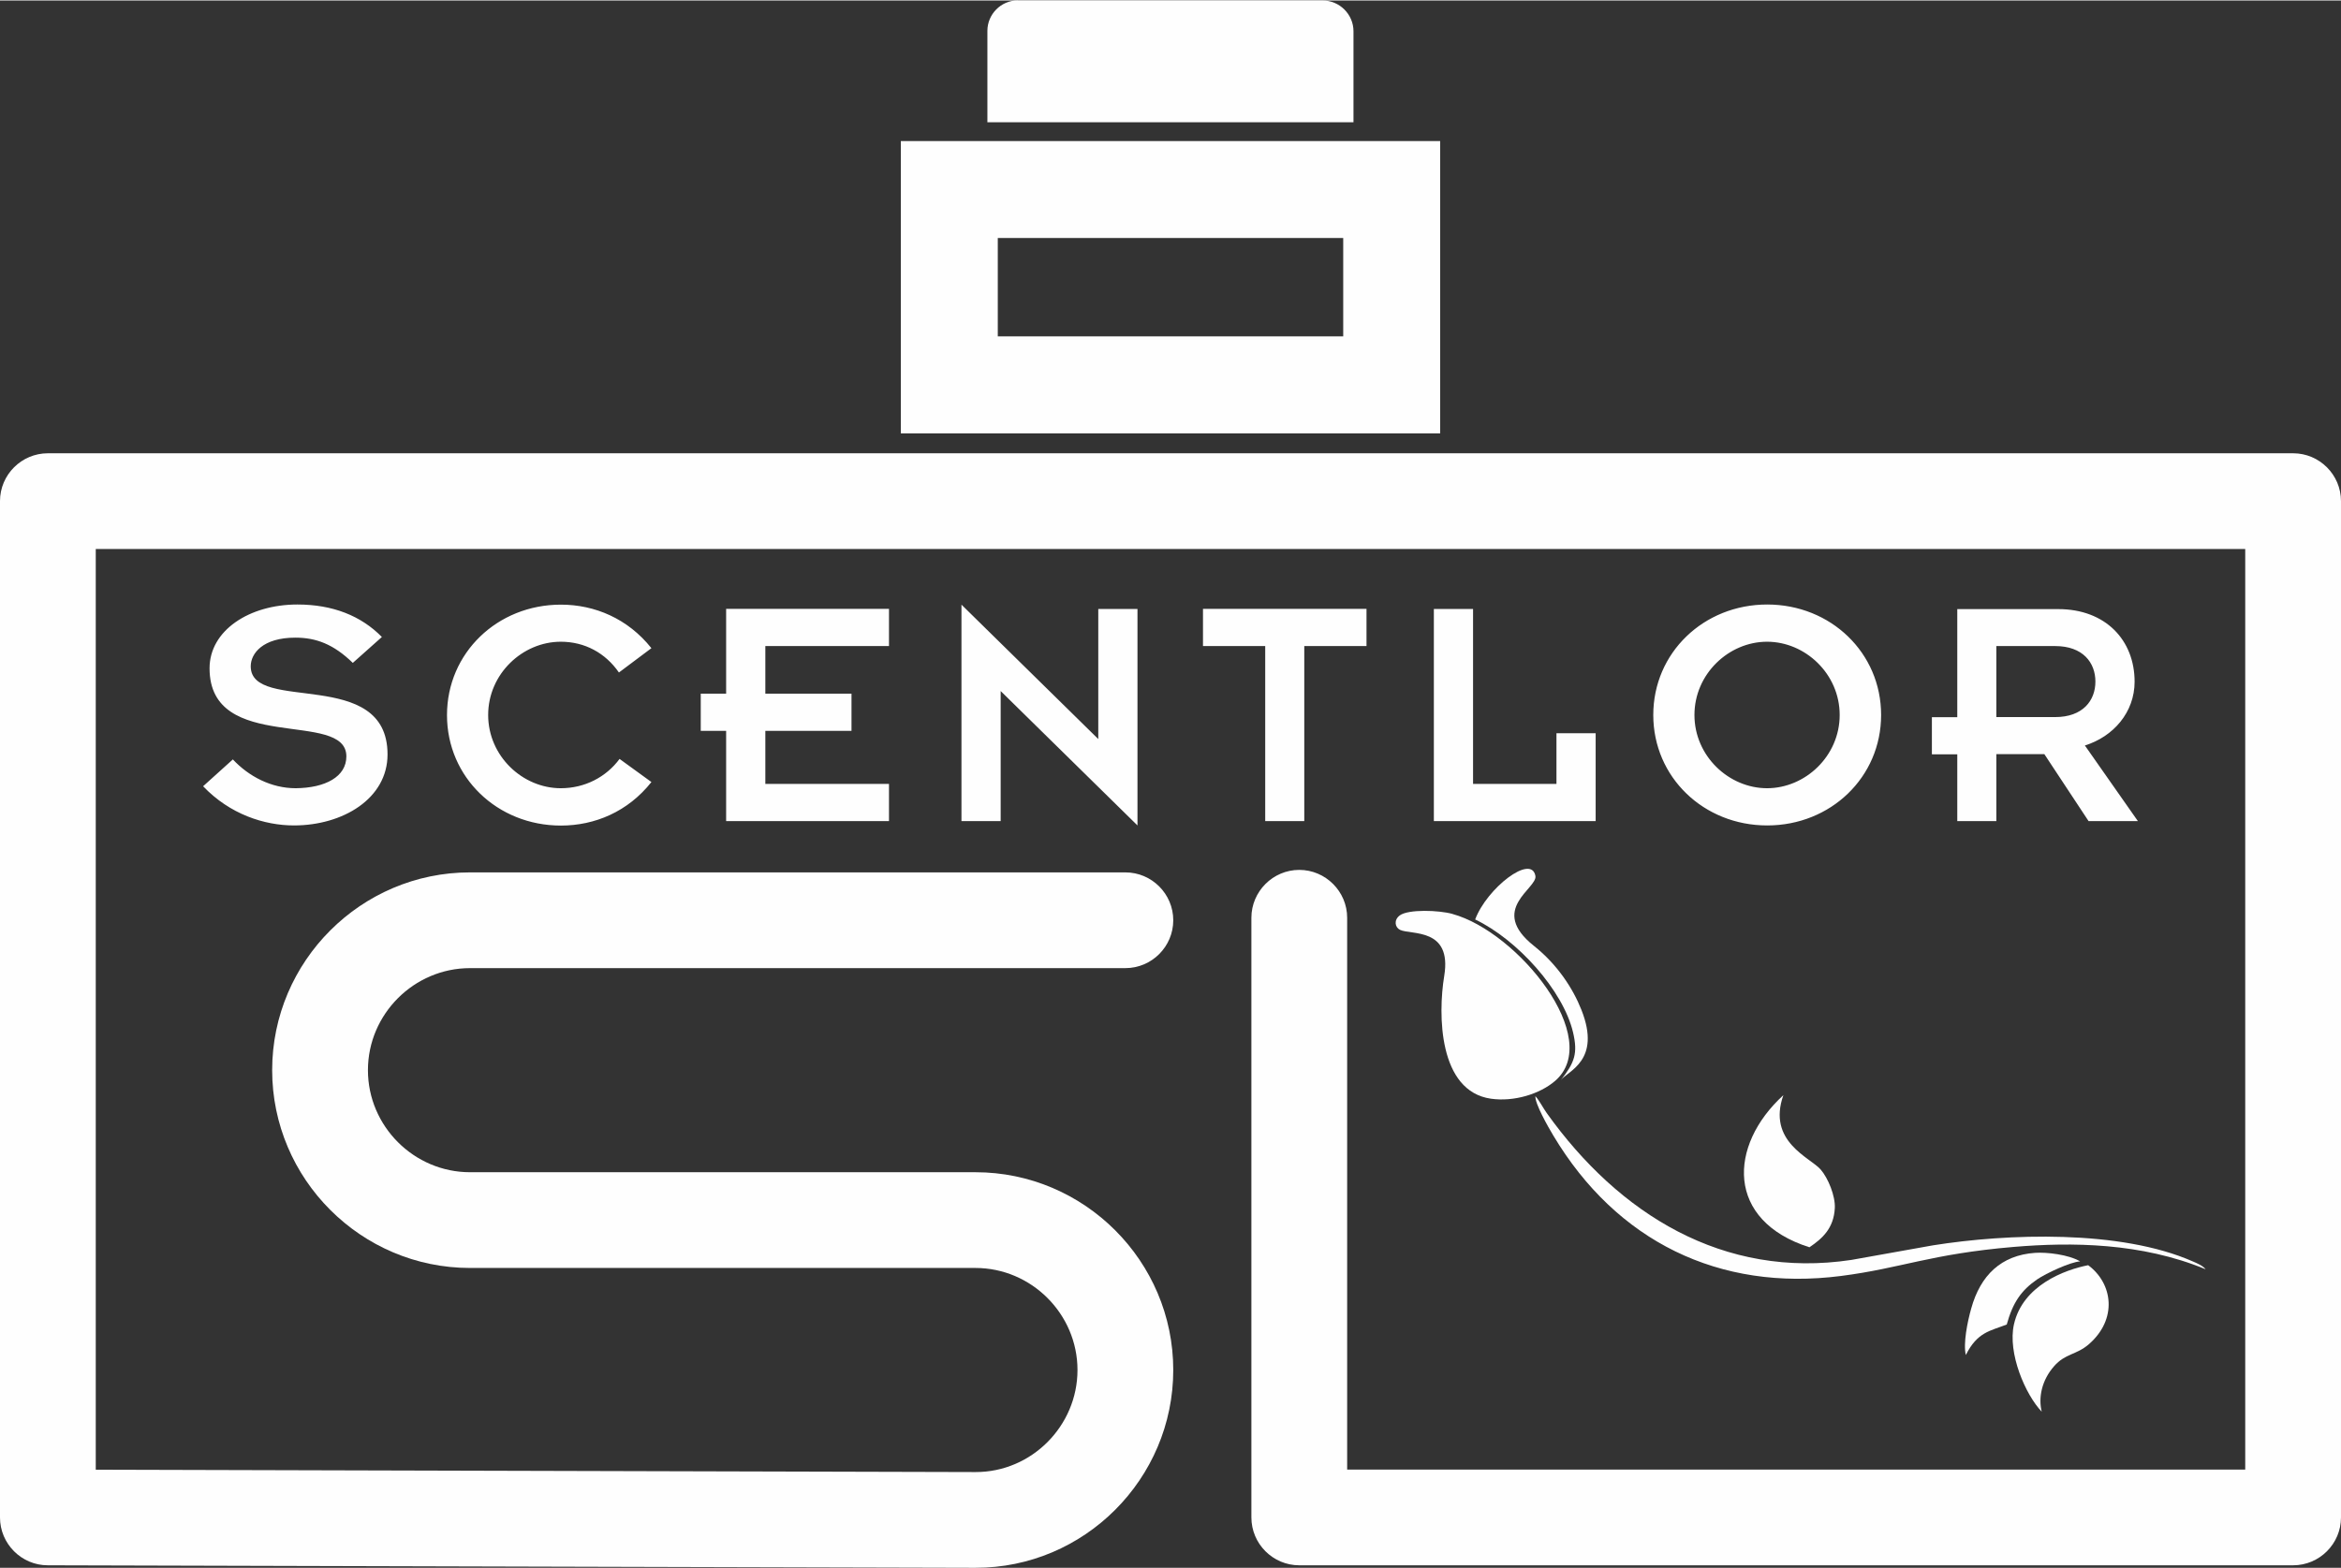 <?xml version="1.0" encoding="UTF-8"?>
<!DOCTYPE svg PUBLIC "-//W3C//DTD SVG 1.1//EN" "http://www.w3.org/Graphics/SVG/1.1/DTD/svg11.dtd">
<!-- Creator: CorelDRAW 2021 (64-Bit) -->
<svg xmlns="http://www.w3.org/2000/svg" xml:space="preserve" width="1.446in" height="0.969in" version="1.1" style="shape-rendering:geometricPrecision; text-rendering:geometricPrecision; image-rendering:optimizeQuality; fill-rule:evenodd; clip-rule:evenodd"
viewBox="0 0 177.96 119.18"
 xmlns:xlink="http://www.w3.org/1999/xlink"
 xmlns:xodm="http://www.corel.com/coreldraw/odm/2003">
 <rect x="0" y="0" width="177.96" height="119.18" fill="#333333" stroke="none"/>
 <defs>
  <style type="text/css">
   <![CDATA[
    .fil0 {fill:#FEFEFE}
    .fil1 {fill:#FEFEFE;fill-rule:nonzero}
   ]]>
  </style>
 </defs>
 <g id="Layer_x0020_1">
  <g id="_1923147370768">
   <path class="fil0" d="M68.48 10.69l41 0 0 22.23 -41 0 0 -22.23zm7.37 7.37l0 7.48 26.26 0 0 -7.48 -26.26 0z"/>
   <path class="fil0" d="M102.41 111.71l68.27 0 0 -70 -163.4 0 0 70.01 66.88 0.18c4.26,0.01 7.75,-3.51 7.75,-7.76 0,-4.26 -3.5,-7.76 -7.76,-7.76l-38.42 0c-8.28,0 -15.04,-6.76 -15.04,-15.04 0,-8.28 6.76,-15.04 15.04,-15.04l49.82 0c2.01,0 3.64,1.64 3.64,3.64 0,2.01 -1.64,3.64 -3.64,3.64l-49.82 0c-4.26,0 -7.76,3.5 -7.76,7.76 0,4.26 3.5,7.76 7.76,7.76l38.42 0c8.28,0 15.04,6.76 15.04,15.04 0,8.28 -6.76,15.06 -15.05,15.04l-70.51 -0.19c-2,-0 -3.63,-1.64 -3.63,-3.64l0 -77.28c0,-2.01 1.64,-3.64 3.64,-3.64l170.68 0c2.01,0 3.64,1.64 3.64,3.64l0 77.28c0,2.01 -1.64,3.64 -3.64,3.64l-75.55 0c-2.01,0 -3.64,-1.64 -3.64,-3.64l0 -45.6c0,-2 1.64,-3.64 3.64,-3.64 2,0 3.64,1.64 3.64,3.64l0 41.96z"/>
   <path class="fil0" d="M77.38 0l23.17 0c1.29,0 2.34,1.06 2.34,2.34l0 6.92 -27.83 0 0 -6.95c0,-1.27 1.04,-2.32 2.32,-2.32z"/>
   <path class="fil1" d="M15.44 59.75c2.03,2.13 4.65,2.98 6.91,2.98 3.7,0 7.11,-2.03 7.11,-5.4 0,-6.7 -10.4,-3.09 -10.4,-6.7 0,-0.98 0.92,-2.18 3.39,-2.18 1.57,0 2.9,0.49 4.37,1.92l2.21 -1.97c-1.59,-1.62 -3.75,-2.47 -6.42,-2.47 -3.67,0 -6.68,1.98 -6.68,4.85 0,6.57 10.4,3.1 10.4,6.7 0,1.54 -1.59,2.4 -3.85,2.42 -1.87,0 -3.57,-0.9 -4.78,-2.19l-2.26 2.04zm31.66 -2.08c-1.03,1.39 -2.65,2.23 -4.47,2.23 -2.9,0 -5.52,-2.44 -5.52,-5.57 0,-3.13 2.62,-5.57 5.52,-5.57 1.82,0 3.39,0.85 4.42,2.34l2.47 -1.85c-1.8,-2.26 -4.32,-3.31 -6.88,-3.31 -4.83,0 -8.66,3.67 -8.66,8.4 0,4.73 3.83,8.4 8.66,8.4 2.57,0 5.09,-1.05 6.88,-3.31l-2.41 -1.75zm8.1 4.73l12.38 0 0 -2.83 -9.4 0 0 -4.03 6.55 0 0 -2.83 -6.55 0 0 -3.62 9.4 0 0 -2.83 -12.38 0 0 6.45 -1.93 0 0 2.83 1.93 0 0 6.86zm31.27 0.33l0 -16.46 -2.98 0 0 9.89 -10.4 -10.22 0 16.46 2.98 0 0 -9.89 10.4 10.22zm9.7 -0.33l2.98 0 0 -13.31 4.73 0 0 -2.83 -12.43 0 0 2.83 4.73 0 0 13.31zm12.83 0l12.3 0 0 -6.68 -2.98 0 0 3.85 -6.34 0 0 -13.3 -2.98 0 0 16.13zm16.68 -8.07c0,4.73 3.83,8.4 8.66,8.4 4.83,0 8.66,-3.67 8.66,-8.4 0,-4.73 -3.83,-8.4 -8.66,-8.4 -4.83,0 -8.66,3.67 -8.66,8.4zm3.13 0c0,-3.13 2.62,-5.57 5.52,-5.57 2.9,0 5.52,2.44 5.52,5.57 0,3.13 -2.62,5.57 -5.52,5.57 -2.9,0 -5.52,-2.44 -5.52,-5.57zm19.97 8.07l2.98 0 0 -5.09 3.65 0 3.36 5.09 3.75 0 -4.03 -5.75c2.16,-0.67 3.78,-2.52 3.78,-4.85 0,-3.16 -2.21,-5.52 -5.8,-5.52l-7.68 0 0 8.22 -1.93 0 0 2.82 1.93 0 0 5.09zm2.98 -13.31l4.47 0c2.11,0 3.06,1.26 3.06,2.7 0,1.44 -0.95,2.7 -3.06,2.7l-4.47 0 0 -5.39z"/>
   <path class="fil0" d="M110.42 69.46c-1.04,-0.29 -3.35,-0.37 -4.01,0.11 -0.47,0.35 -0.37,0.91 0.02,1.1 0.83,0.4 3.96,-0.19 3.36,3.49 -0.49,2.97 -0.43,8.78 3.55,9.35 1.76,0.25 3.71,-0.36 4.86,-1.34 3.76,-3.21 -2.8,-11.34 -7.79,-12.71z"/>
   <path class="fil0" d="M116.72 83.32c-0.05,0.55 0.97,2.34 1.36,2.99 4.81,8.04 12.6,11.87 21.86,10.68 4.61,-0.59 6.79,-1.67 13.14,-2.21 4.39,-0.37 9.69,-0.33 14.59,1.7 -0.22,-0.28 -0.64,-0.45 -0.96,-0.59 -5.52,-2.44 -14.12,-2.13 -19.77,-1.23l-6.21 1.11c-9.72,1.46 -17.66,-3.48 -23.15,-11.17 -0.29,-0.41 -0.56,-0.95 -0.86,-1.28z"/>
   <path class="fil0" d="M137.56 94.8c0.98,-0.66 1.84,-1.44 1.92,-2.97 0.05,-0.92 -0.51,-2.29 -1.08,-2.94 -0.79,-0.91 -4.08,-2.11 -2.83,-5.65 -4.2,3.84 -4.38,9.55 1.99,11.57z"/>
   <path class="fil0" d="M155.21 107.31c-0.26,-1.05 -0.02,-2.37 0.94,-3.46 0.84,-0.97 1.69,-0.85 2.63,-1.66 2.21,-1.91 1.84,-4.63 -0.04,-6.02 -1.8,0.35 -4.97,1.54 -5.64,4.49 -0.5,2.2 0.88,5.37 2.11,6.65z"/>
   <path class="fil0" d="M112.14 69.88c3.2,1.53 6.68,5.38 7.44,8.58 0.38,1.61 0.12,2.3 -0.93,3.64 0.53,-0.71 3.1,-1.47 1.57,-5.34 -0.65,-1.65 -1.84,-3.46 -3.61,-4.87 -3.5,-2.78 0.28,-4.37 0.11,-5.32 -0.3,-1.7 -3.69,0.93 -4.58,3.31z"/>
   <path class="fil0" d="M149.44 103c0.88,-1.76 1.86,-1.83 3.11,-2.32 0.46,-1.66 1.09,-2.59 2.31,-3.43 0.69,-0.47 2.54,-1.33 3.27,-1.37 -0.88,-0.52 -2.54,-0.71 -3.42,-0.65 -2.59,0.18 -4.16,1.71 -4.86,4.23 -0.29,1.02 -0.62,2.67 -0.41,3.54z"/>
  </g>
 </g>
</svg>
